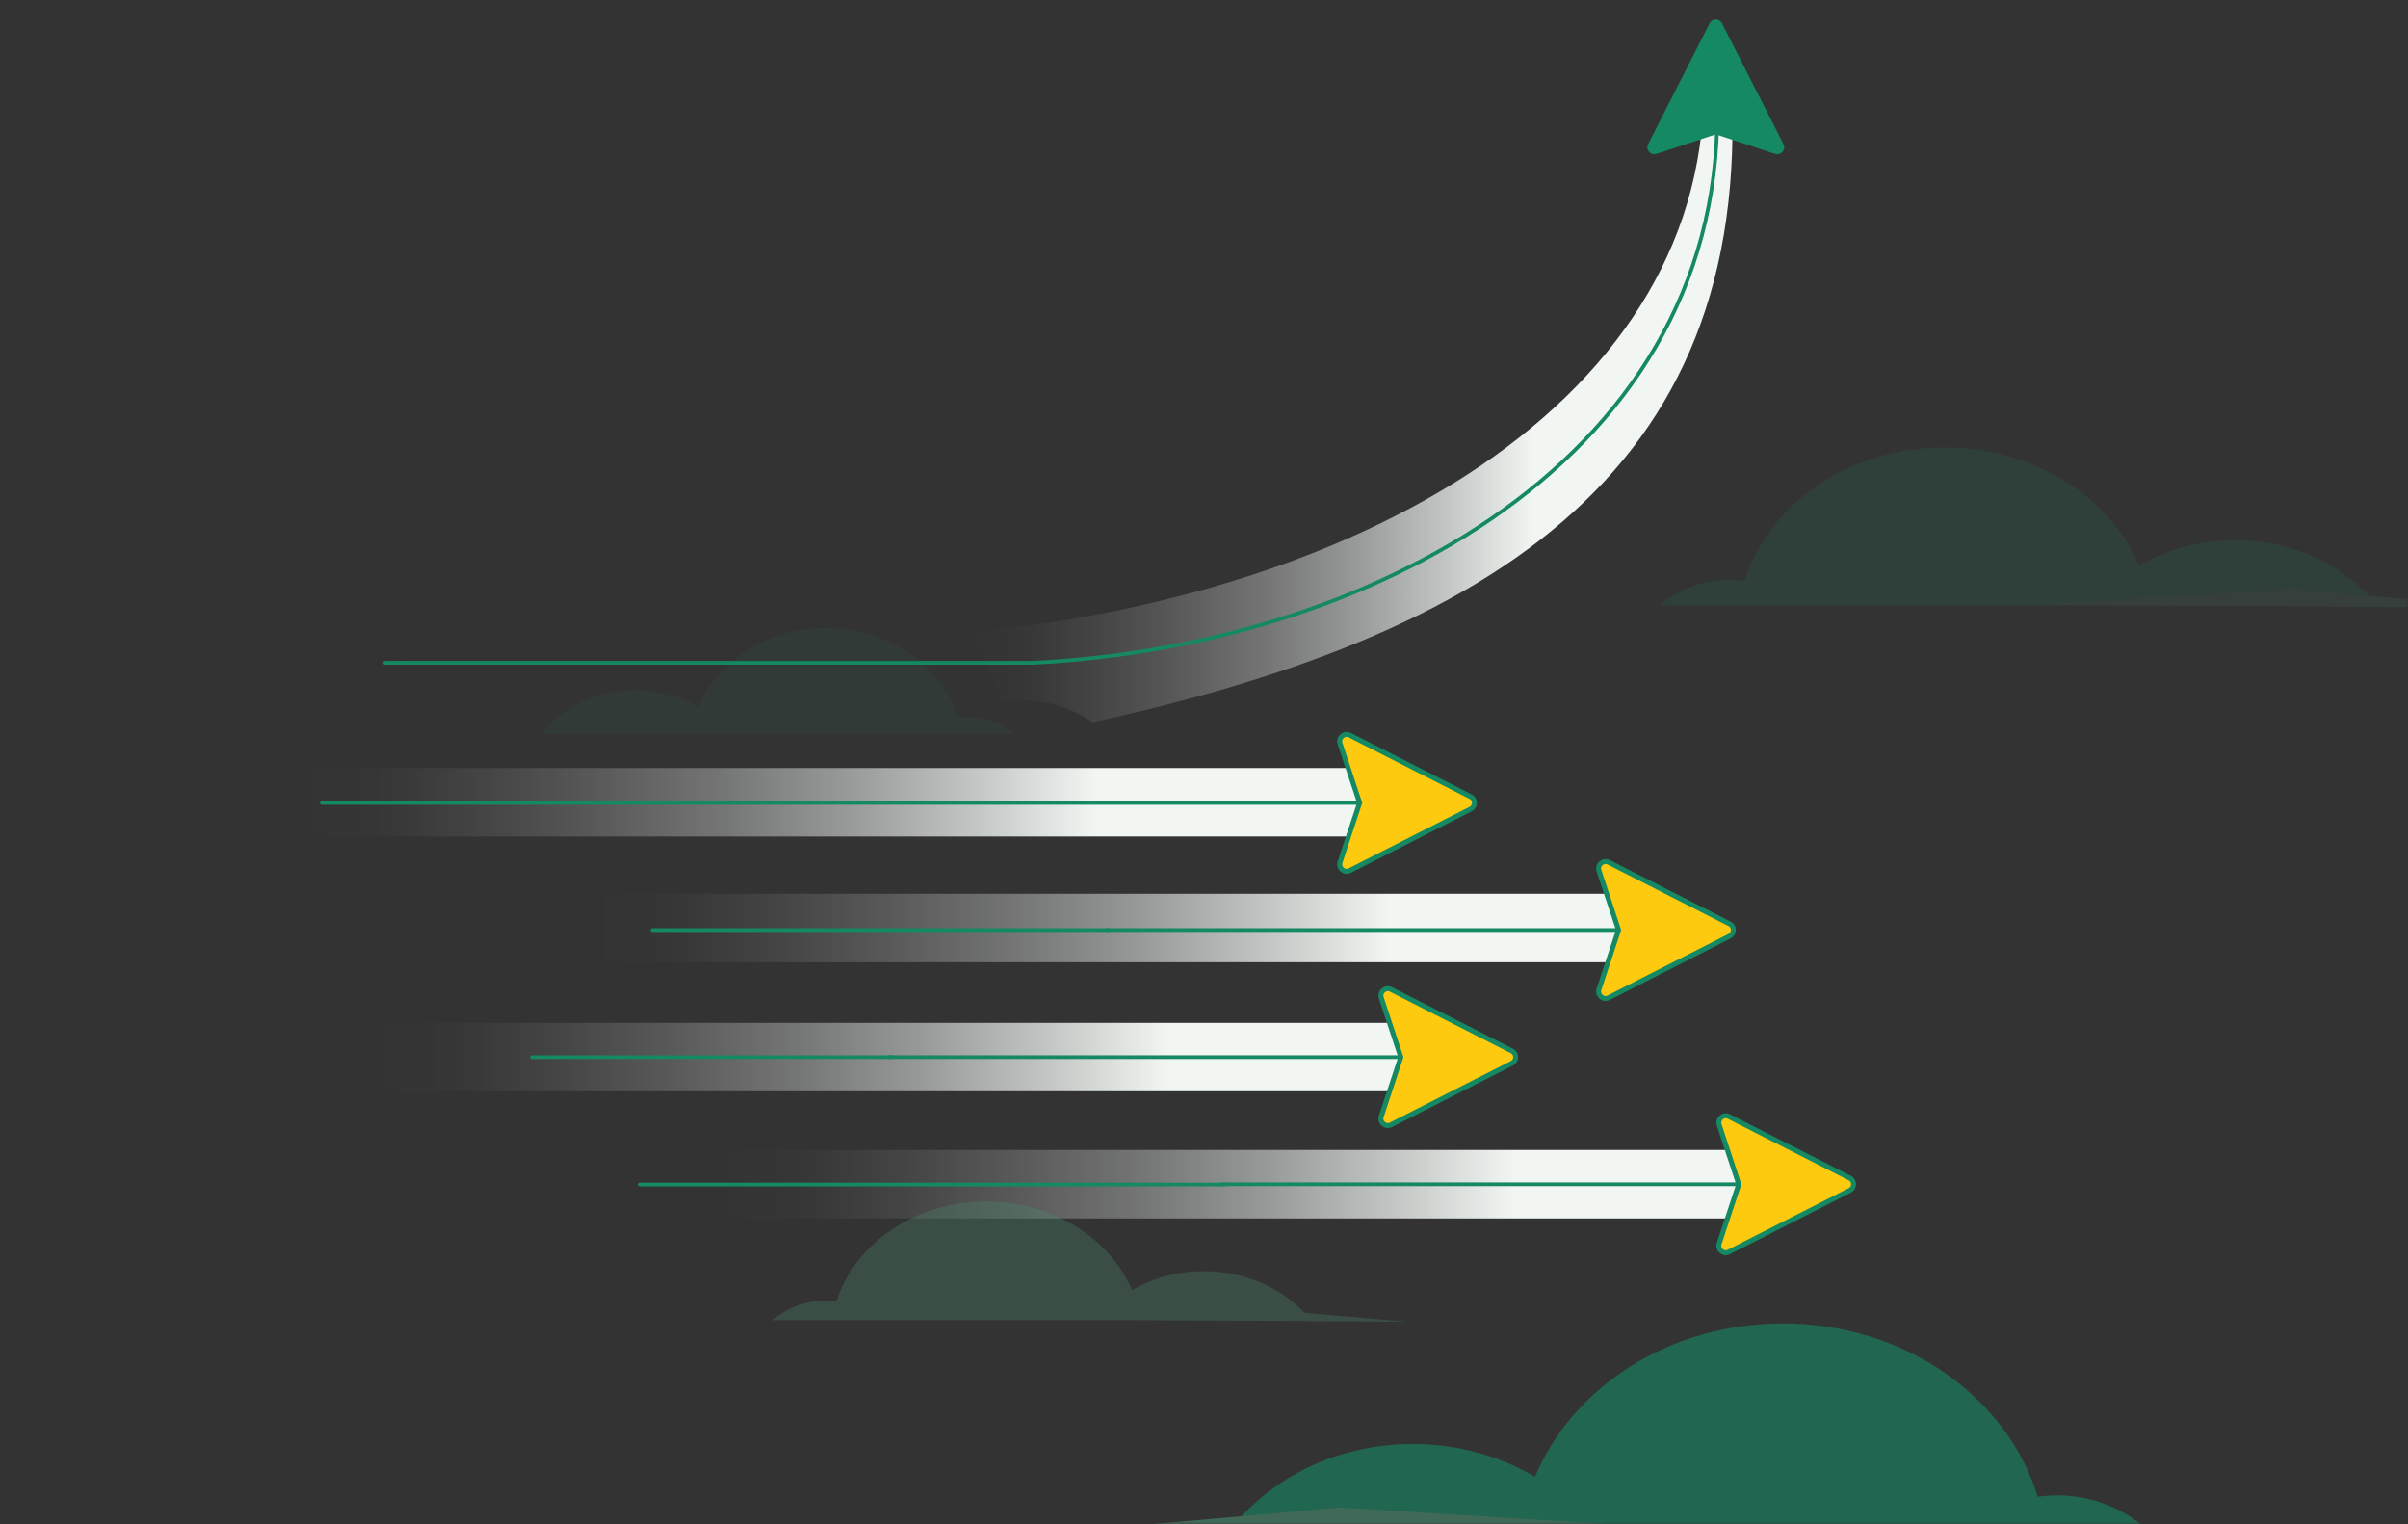 <?xml version="1.0" encoding="UTF-8"?> <svg xmlns="http://www.w3.org/2000/svg" width="485" height="307" viewBox="0 0 485 307" fill="none"><rect x="0" y="0" width="485" height="307" fill="#333333" stroke="none"/><mask id="mask0_5_4310" style="mask-type:alpha" maskUnits="userSpaceOnUse" x="0" y="0" width="485" height="307"><rect width="485" height="307" fill="#D9D9D9"></rect></mask><g mask="url(#mask0_5_4310)"><mask id="mask1_5_4310" style="mask-type:luminance" maskUnits="userSpaceOnUse" x="84" y="30" width="398" height="252"><path d="M84.712 30.9H481.273V281.919H84.712V30.9Z" fill="white"></path></mask><g mask="url(#mask1_5_4310)"> </g><g clip-path="url(#clip0_5_4310)"><g opacity="0.08"><path d="M202.944 146.794C201.301 147.154 199.641 147.497 197.965 147.808H109.004C113.158 142.477 120.075 138.977 127.917 138.977C132.618 138.977 136.993 140.236 140.639 142.395C144.531 133.074 154.605 126.434 166.428 126.434C175.749 126.434 183.983 130.563 188.954 136.884C190.753 139.165 192.119 141.724 192.961 144.472C193.607 144.39 194.261 144.324 194.94 144.324C197.965 144.324 200.753 145.248 202.961 146.794H202.944Z" fill="#148964"></path><path d="M204.212 147.808H197.965C199.641 147.497 201.301 147.162 202.944 146.794C203.394 147.104 203.811 147.44 204.212 147.808Z" fill="#148964"></path></g><path d="M60.992 155.608V167.513C60.992 168.032 61.413 168.453 61.932 168.453H276.026C276.545 168.453 276.966 168.032 276.966 167.513V155.608C276.966 155.089 276.545 154.668 276.026 154.668H61.932C61.413 154.668 60.992 155.089 60.992 155.608Z" fill="url(#paint0_linear_5_4310)"></path><path d="M296.966 161.691H170.704" stroke="#148964" stroke-width="0.75" stroke-miterlimit="10"></path><path d="M170.704 161.691H64.835" stroke="#148964" stroke-width="0.75" stroke-linecap="round" stroke-linejoin="round"></path><path d="M296.206 160.44L271.865 148.053C270.753 147.489 269.51 148.552 269.902 149.737L273.843 161.683L269.902 173.629C269.51 174.815 270.753 175.886 271.865 175.313L296.206 162.926C297.228 162.411 297.228 160.947 296.206 160.432V160.44Z" fill="#FDCA10" stroke="#148964" stroke-miterlimit="10"></path><path d="M120.026 180.939V192.844C120.026 193.363 120.447 193.784 120.967 193.784H335.061C335.58 193.784 336.001 193.363 336.001 192.844V180.939C336.001 180.42 335.58 179.999 335.061 179.999H120.967C120.447 179.999 120.026 180.42 120.026 180.939Z" fill="url(#paint1_linear_5_4310)"></path><path d="M348.986 187.292H222.724" stroke="#148964" stroke-width="0.75" stroke-miterlimit="10"></path><path d="M348.356 186.041L324.014 173.654C322.902 173.089 321.66 174.152 322.052 175.338L325.993 187.284L322.052 199.23C321.66 200.415 322.902 201.486 324.014 200.914L348.356 188.527C349.378 188.012 349.378 186.548 348.356 186.033V186.041Z" fill="#FDCA10" stroke="#148964" stroke-miterlimit="10"></path><path d="M223.288 187.3H131.392" stroke="#148964" stroke-width="0.75" stroke-linecap="round" stroke-linejoin="round"></path><path d="M75.71 206.924V218.829C75.71 219.348 76.13 219.769 76.65 219.769H290.744C291.263 219.769 291.684 219.348 291.684 218.829V206.924C291.684 206.405 291.263 205.984 290.744 205.984H76.65C76.13 205.984 75.71 206.405 75.71 206.924Z" fill="url(#paint2_linear_5_4310)"></path><path d="M305.134 212.893H178.873" stroke="#148964" stroke-width="0.75" stroke-miterlimit="10"></path><path d="M304.505 211.642L280.163 199.254C279.051 198.69 277.809 199.753 278.201 200.939L282.142 212.885L278.201 224.83C277.809 226.016 279.051 227.087 280.163 226.515L304.505 214.127C305.527 213.612 305.527 212.149 304.505 211.634V211.642Z" fill="#FDCA10" stroke="#148964" stroke-miterlimit="10"></path><path d="M179.674 212.901H107.124" stroke="#148964" stroke-width="0.75" stroke-linecap="round" stroke-linejoin="round"></path><path d="M145.431 232.525V244.43C145.431 244.949 145.852 245.37 146.371 245.37H360.465C360.984 245.37 361.405 244.949 361.405 244.43V232.525C361.405 232.005 360.984 231.584 360.465 231.584H146.371C145.852 231.584 145.431 232.005 145.431 232.525Z" fill="url(#paint3_linear_5_4310)"></path><path d="M372.018 238.493H245.765" stroke="#148964" stroke-width="0.75" stroke-miterlimit="10"></path><path d="M372.566 237.242L348.225 224.855C347.113 224.291 345.87 225.354 346.263 226.539L350.204 238.485L346.263 250.431C345.87 251.617 347.113 252.688 348.225 252.116L372.566 239.728C373.588 239.213 373.588 237.749 372.566 237.234V237.242Z" fill="#FDCA10" stroke="#148964" stroke-miterlimit="10"></path><path d="M246.754 238.543H128.816" stroke="#148964" stroke-width="0.75" stroke-linecap="round" stroke-linejoin="round"></path><g opacity="0.3"><path d="M155.643 265.852C158.333 263.456 162.07 261.96 166.215 261.96C166.984 261.96 167.728 262.026 168.456 262.124C172.078 250.513 184.22 241.977 198.652 241.977C212.102 241.977 223.574 249.393 227.997 259.81C232.143 257.398 237.122 255.991 242.47 255.991C251.39 255.991 259.264 259.891 263.99 265.852H155.643Z" fill="#4A8E70"></path><path d="M283.516 266.187L213.247 265.689L251.079 263.366L283.516 266.187Z" fill="#4A8E70"></path></g><g opacity="0.14"><path d="M334.267 121.962C337.849 118.756 342.845 116.77 348.372 116.77C349.394 116.77 350.392 116.859 351.365 116.99C356.197 101.496 372.403 90.098 391.658 90.098C409.614 90.098 424.921 99.999 430.824 113.891C436.36 110.678 442.999 108.797 450.137 108.797C462.042 108.797 472.549 114.006 478.861 121.953H334.259L334.267 121.962Z" fill="#148964"></path><path d="M504.92 122.403L411.143 121.741L461.633 118.642L504.92 122.403Z" fill="#4A8E70"></path></g><g opacity="0.6"><path d="M432.231 307.888C427.66 303.734 421.299 301.142 414.25 301.142C412.95 301.142 411.683 301.256 410.432 301.428C404.275 281.314 383.621 266.514 359.075 266.514C336.197 266.514 316.688 279.368 309.166 297.414C302.118 293.235 293.655 290.799 284.546 290.799C269.371 290.799 255.977 297.561 247.94 307.888H432.222H432.231Z" fill="#148964"></path><path d="M214.76 308.46L334.268 307.601L269.919 303.579L214.76 308.46Z" fill="#4A8E70"></path></g><path d="M220.034 145.453C216.035 142.648 210.982 140.972 205.496 140.972C204.278 140.972 203.084 141.078 201.915 141.234C200.386 136.246 197.908 131.602 194.654 127.473C280.687 119.222 349.591 75.503 342.706 8.39L348.078 8.619C356.377 91.48 304.914 126.884 220.034 145.453Z" fill="url(#paint4_linear_5_4310)"></path><path d="M345.592 15.176C351.054 89.566 278.52 129.999 207.949 133.49" stroke="#148964" stroke-width="0.75" stroke-miterlimit="10"></path><path d="M81.711 133.49H77.558" stroke="#148964" stroke-width="0.75" stroke-linecap="round" stroke-linejoin="round"></path><path d="M208.006 133.49H81.531" stroke="#148964" stroke-width="0.75" stroke-linecap="round" stroke-linejoin="round"></path><path d="M344.341 4.686L331.954 29.027C331.39 30.139 332.453 31.382 333.638 30.99L345.584 27.049L357.53 30.99C358.716 31.382 359.787 30.139 359.215 29.027L346.827 4.686C346.312 3.664 344.848 3.664 344.333 4.686H344.341Z" fill="#148964"></path></g></g><defs><linearGradient id="paint0_linear_5_4310" x1="276.893" y1="161.511" x2="60.918" y2="161.511" gradientUnits="userSpaceOnUse"><stop offset="0.26" stop-color="#F1F6F3"></stop><stop offset="0.37" stop-color="#F1F6F3" stop-opacity="0.76"></stop><stop offset="0.49" stop-color="#F1F6F3" stop-opacity="0.53"></stop><stop offset="0.61" stop-color="#F1F6F3" stop-opacity="0.34"></stop><stop offset="0.73" stop-color="#F1F6F3" stop-opacity="0.19"></stop><stop offset="0.83" stop-color="#F1F6F3" stop-opacity="0.09"></stop><stop offset="0.92" stop-color="#F1F6F3" stop-opacity="0.02"></stop><stop offset="1" stop-color="#F1F6F3" stop-opacity="0"></stop></linearGradient><linearGradient id="paint1_linear_5_4310" x1="335.936" y1="186.842" x2="119.961" y2="186.842" gradientUnits="userSpaceOnUse"><stop offset="0.26" stop-color="#F1F6F3"></stop><stop offset="0.37" stop-color="#F1F6F3" stop-opacity="0.76"></stop><stop offset="0.49" stop-color="#F1F6F3" stop-opacity="0.53"></stop><stop offset="0.61" stop-color="#F1F6F3" stop-opacity="0.34"></stop><stop offset="0.73" stop-color="#F1F6F3" stop-opacity="0.19"></stop><stop offset="0.83" stop-color="#F1F6F3" stop-opacity="0.09"></stop><stop offset="0.92" stop-color="#F1F6F3" stop-opacity="0.02"></stop><stop offset="1" stop-color="#F1F6F3" stop-opacity="0"></stop></linearGradient><linearGradient id="paint2_linear_5_4310" x1="291.611" y1="212.819" x2="75.636" y2="212.819" gradientUnits="userSpaceOnUse"><stop offset="0.26" stop-color="#F1F6F3"></stop><stop offset="0.37" stop-color="#F1F6F3" stop-opacity="0.76"></stop><stop offset="0.49" stop-color="#F1F6F3" stop-opacity="0.53"></stop><stop offset="0.61" stop-color="#F1F6F3" stop-opacity="0.34"></stop><stop offset="0.73" stop-color="#F1F6F3" stop-opacity="0.19"></stop><stop offset="0.83" stop-color="#F1F6F3" stop-opacity="0.09"></stop><stop offset="0.92" stop-color="#F1F6F3" stop-opacity="0.02"></stop><stop offset="1" stop-color="#F1F6F3" stop-opacity="0"></stop></linearGradient><linearGradient id="paint3_linear_5_4310" x1="361.332" y1="238.428" x2="145.357" y2="238.428" gradientUnits="userSpaceOnUse"><stop offset="0.26" stop-color="#F1F6F3"></stop><stop offset="0.37" stop-color="#F1F6F3" stop-opacity="0.76"></stop><stop offset="0.49" stop-color="#F1F6F3" stop-opacity="0.53"></stop><stop offset="0.61" stop-color="#F1F6F3" stop-opacity="0.34"></stop><stop offset="0.73" stop-color="#F1F6F3" stop-opacity="0.19"></stop><stop offset="0.83" stop-color="#F1F6F3" stop-opacity="0.09"></stop><stop offset="0.92" stop-color="#F1F6F3" stop-opacity="0.02"></stop><stop offset="1" stop-color="#F1F6F3" stop-opacity="0"></stop></linearGradient><linearGradient id="paint4_linear_5_4310" x1="194.654" y1="76.917" x2="348.953" y2="76.917" gradientUnits="userSpaceOnUse"><stop stop-color="#F1F6F3" stop-opacity="0"></stop><stop offset="0.08" stop-color="#F1F6F3" stop-opacity="0.02"></stop><stop offset="0.17" stop-color="#F1F6F3" stop-opacity="0.09"></stop><stop offset="0.27" stop-color="#F1F6F3" stop-opacity="0.19"></stop><stop offset="0.39" stop-color="#F1F6F3" stop-opacity="0.34"></stop><stop offset="0.51" stop-color="#F1F6F3" stop-opacity="0.53"></stop><stop offset="0.63" stop-color="#F1F6F3" stop-opacity="0.76"></stop><stop offset="0.74" stop-color="#F1F6F3"></stop></linearGradient><clipPath id="clip0_5_4310"><rect width="443.92" height="304.543" fill="white" transform="translate(61 3.917)"></rect></clipPath></defs></svg> 